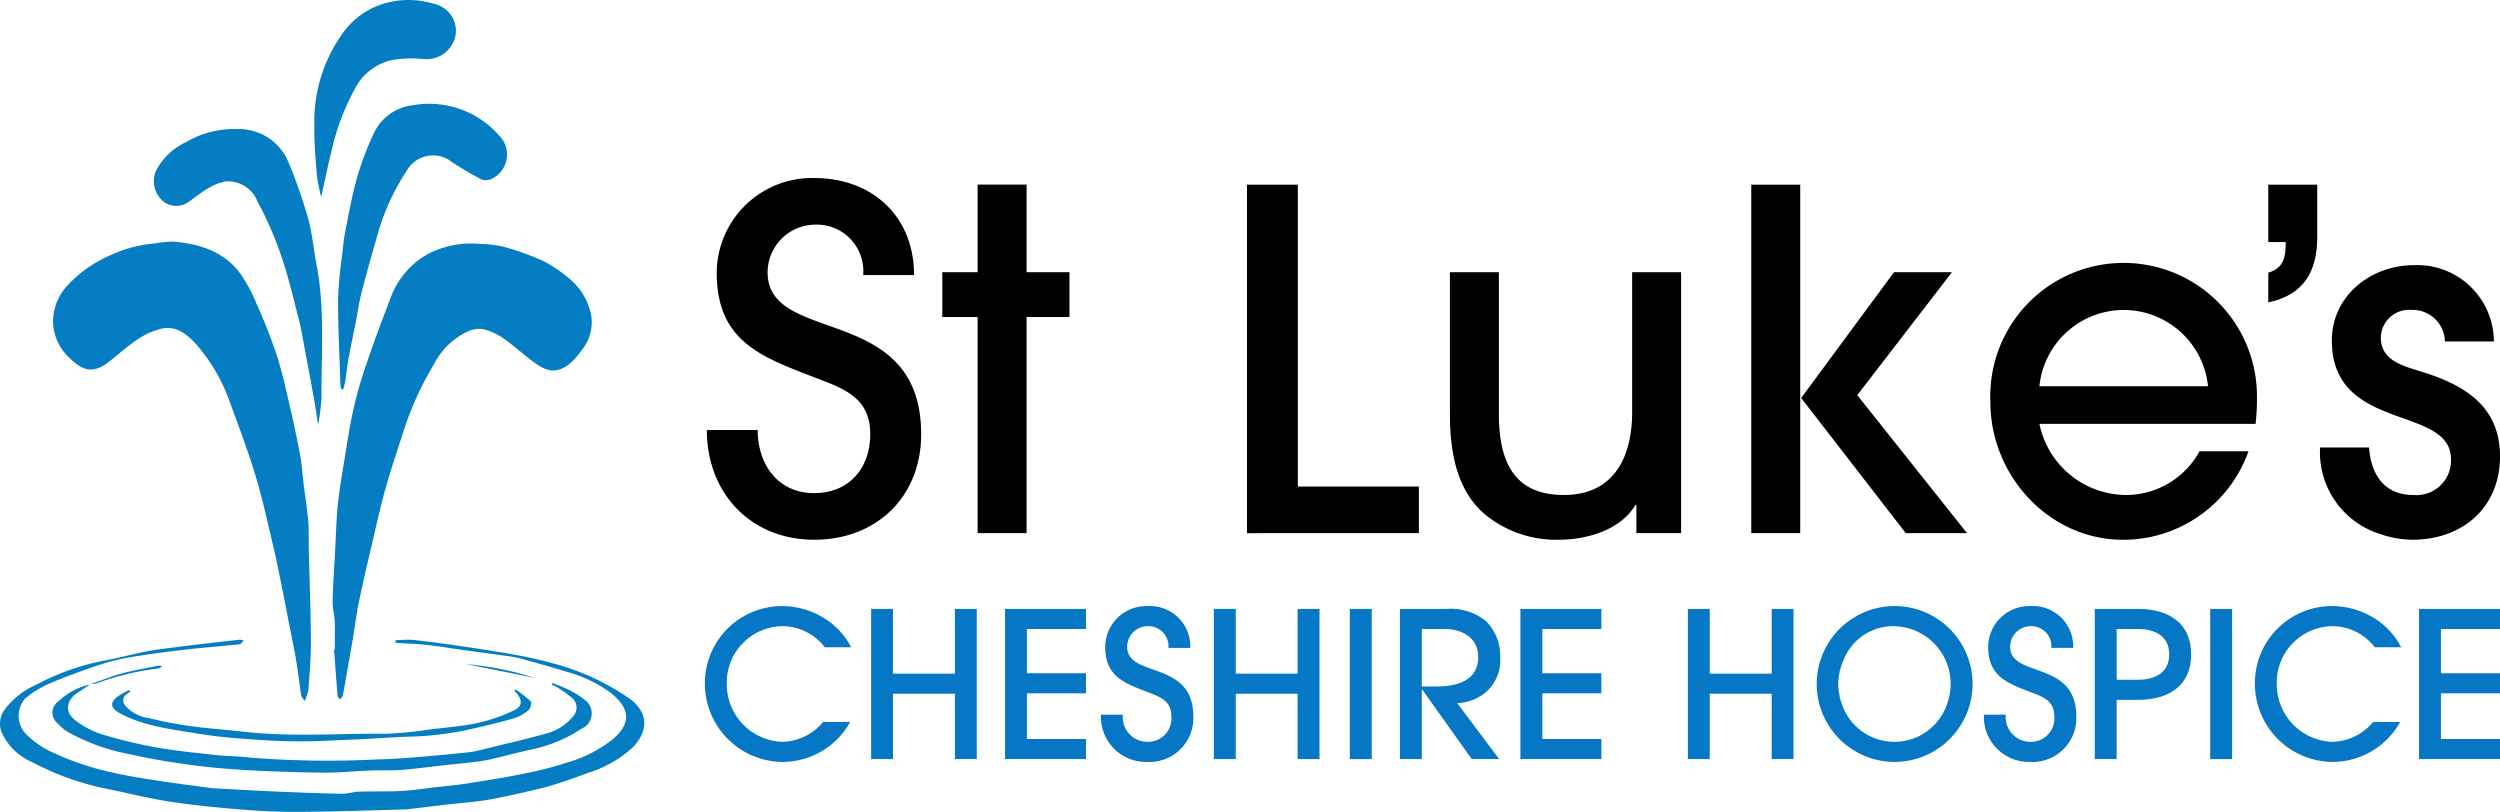 <?xml version="1.0" encoding="UTF-8"?> <svg xmlns="http://www.w3.org/2000/svg" width="240" height="77.943" viewBox="0 0 240 77.943"><path d="M78.166,51.815c-6.105,0-10.309-4.475-10.309-10.534h4.881c0,3.256,1.9,6.059,5.427,6.059,3.344,0,5.379-2.4,5.379-5.652,0-3.573-2.577-4.385-5.379-5.47-5.2-1.99-9.36-3.527-9.36-10.039a9.148,9.148,0,0,1,9.207-9.09q.076,0,.153.002c5.56,0,9.585,3.661,9.585,9.313H82.867a4.474,4.474,0,0,0-4.7-4.837A4.6,4.6,0,0,0,73.69,26.134c0,7.1,14.742,2.849,14.742,15.554,0,6.014-4.3,10.127-10.264,10.127"></path><path d="M98.552,30.429V51.181h-4.7V30.429h-3.39v-4.3h3.39V17.723h4.7v8.409h4.115v4.3Z"></path><path d="M119.709,51.184V17.725h4.883V46.707H136.21v4.475Z"></path><path d="M157.095,51.182V48.469h-.09c-1.447,2.441-4.7,3.345-7.37,3.345a10.765,10.765,0,0,1-7.144-2.486c-2.757-2.4-3.3-6.2-3.3-9.63V26.132h4.7V39.698c0,4.43,1.312,7.82,6.24,7.82,4.793,0,6.556-3.616,6.556-7.957V26.132h4.7v25.05Z"></path><path d="M172.822,51.183h-4.7V17.725h4.7Zm9-25.05h5.563L178.297,37.933l10.536,13.249h-5.879L172.913,38.206Z"></path><path d="M216.539,40.693h-20.755a8.544,8.544,0,0,0,8.23,6.827,8.049,8.049,0,0,0,7.142-4.2h4.7a12.765,12.765,0,0,1-12.027,8.5c-7.145,0-12.751-6.193-12.751-13.201a12.801,12.801,0,1,1,25.584-.933q.012.331.007.662a20.823,20.823,0,0,1-.134,2.351M203.877,29.757a8.146,8.146,0,0,0-8.094,7.324H211.97a8.145,8.145,0,0,0-8.093-7.324"></path><path d="M217.755,29.028V26.18c1.492-.452,1.673-1.493,1.673-2.94h-1.673V17.725h4.7v5.018c0,3.3-1.267,5.561-4.7,6.285"></path><path d="M231.589,51.814a9.821,9.821,0,0,1-3.209-.586,8.222,8.222,0,0,1-5.652-8.274h4.7c.181,2.575,1.448,4.566,4.251,4.566a3.323,3.323,0,0,0,3.616-3.437c0-5.244-11.438-2.531-11.438-11.393,0-4.3,3.752-7.234,7.867-7.234a7.352,7.352,0,0,1,7.679,7.011q.007.157.008.314h-4.7a3.1,3.1,0,0,0-3.167-3.031l-.044.001a2.713,2.713,0,0,0-2.929,2.478q-.008.095-.009.19c0,2.216,2.17,2.714,3.888,3.256,4.114,1.266,7.55,3.3,7.55,8.138,0,4.929-3.618,8-8.409,8"></path><path d="M79.181,62.139a5.17,5.17,0,0,0-4.052-2.027,5.414,5.414,0,0,0-5.358,5.47l.001.043A5.524,5.524,0,0,0,75.09,71.216a5.255,5.255,0,0,0,3.936-1.909h2.59A7.434,7.434,0,0,1,75.07,73.145a7.517,7.517,0,0,1-7.4-7.54,7.4,7.4,0,0,1,7.381-7.419l.039,0a7.721,7.721,0,0,1,4.4,1.4,7.156,7.156,0,0,1,2.221,2.552Z" style="fill:#0577c5"></path><path d="M91.67,72.873V66.6H85.727v6.272h-2.1V58.457h2.1v6.215H91.67V58.457h2.1V72.873Z" style="fill:#0577c5"></path><path d="M96.482,72.873V58.457h7.772v1.929H98.586v4.246h5.668v1.93H98.586v4.382h5.668v1.928Z" style="fill:#0577c5"></path><path d="M110.137,73.145a4.322,4.322,0,0,1-4.446-4.195q-.005-.172.004-.343h2.1a2.366,2.366,0,0,0,2.111,2.597q.113.012.227.012a2.25,2.25,0,0,0,2.319-2.435c0-1.537-1.111-1.888-2.319-2.355-2.24-.857-4.033-1.521-4.033-4.326a3.942,3.942,0,0,1,3.969-3.915l.069.001a3.876,3.876,0,0,1,4.13,4.013h-2.1a1.929,1.929,0,0,0-2.025-2.085,1.981,1.981,0,0,0-1.936,1.966c0,3.059,6.352,1.228,6.352,6.7a4.209,4.209,0,0,1-4.045,4.367q-.189.007-.378-.003" style="fill:#0577c5"></path><path d="M124.572,72.873V66.6H118.63v6.272h-2.1V58.457h2.1v6.215h5.942V58.457h2.1V72.873Z" style="fill:#0577c5"></path><rect x="129.58" y="58.458" width="2.104" height="14.417" style="fill:#0577c5"></rect><path d="M141.287,67.224a4.274,4.274,0,0,1-1.4.273l4.032,5.376h-2.632l-4.754-6.681h-.039v6.68h-2.1V58.457h4.462a5.325,5.325,0,0,1,3.838,1.207,4.709,4.709,0,0,1,1.324,3.411,4.048,4.048,0,0,1-2.727,4.149m-2.572-6.837H136.494v5.512h1.442c1.869,0,3.974-.525,3.974-2.823,0-1.833-1.519-2.689-3.195-2.689" style="fill:#0577c5"></path><path d="M145.96,72.873V58.457h7.772v1.929h-5.668v4.246h5.668v1.93h-5.668v4.382h5.668v1.928Z" style="fill:#0577c5"></path><path d="M170.08,72.873V66.6h-5.942v6.272h-2.1V58.457h2.1v6.215H170.08V58.457h2.1V72.873Z" style="fill:#0577c5"></path><path d="M181.867,73.145a7.481,7.481,0,1,1,7.5-7.462l0,.021a7.5,7.5,0,0,1-7.5,7.441m0-13.034a5.137,5.137,0,0,0-4.889,3.255,5.8,5.8,0,0,0-.507,2.3,6.075,6.075,0,0,0,.507,2.337,5.326,5.326,0,0,0,9.916-.351,5.547,5.547,0,0,0-5.026-7.539" style="fill:#0577c5"></path><path d="M194.901,73.145a4.324,4.324,0,0,1-4.447-4.198q-.005-.17.004-.34h2.1a2.367,2.367,0,0,0,2.113,2.597q.113.011.227.012a2.25,2.25,0,0,0,2.318-2.435c0-1.537-1.111-1.888-2.318-2.355-2.24-.857-4.033-1.521-4.033-4.326a3.942,3.942,0,0,1,3.968-3.916l.065.001a3.876,3.876,0,0,1,4.13,4.013h-2.1a1.929,1.929,0,0,0-2.025-2.085,1.981,1.981,0,0,0-1.929,1.969c0,3.059,6.352,1.228,6.352,6.7a4.209,4.209,0,0,1-4.045,4.367q-.189.007-.378-.003" style="fill:#0577c5"></path><path d="M205.262,67.186h-2.065v5.686h-2.1V58.457h4.167c2.845,0,5.085,1.285,5.085,4.364s-2.24,4.364-5.085,4.364m0-6.8H203.199v4.87h2.065c1.6,0,2.981-.663,2.981-2.435s-1.382-2.435-2.981-2.435" style="fill:#0577c5"></path><rect x="212.18" y="58.458" width="2.104" height="14.417" style="fill:#0577c5"></rect><path d="M227.979,62.139a5.169,5.169,0,0,0-4.052-2.027,5.415,5.415,0,0,0-5.358,5.472l.001.041a5.525,5.525,0,0,0,5.319,5.591,5.255,5.255,0,0,0,3.936-1.909h2.59a7.43,7.43,0,0,1-6.546,3.838,7.516,7.516,0,0,1-7.4-7.54,7.4,7.4,0,0,1,7.378-7.422h.044a7.724,7.724,0,0,1,4.4,1.4,7.168,7.168,0,0,1,2.221,2.552Z" style="fill:#0577c5"></path><path d="M232.226,72.873V58.457H240v1.929h-5.669v4.246H240v1.93h-5.669v4.382H240v1.928Z" style="fill:#0577c5"></path><path d="M29.254,67.299c-.168-.258-.309-.384-.332-.526-.191-1.226-.338-2.461-.545-3.685-.2-1.162-.452-2.314-.678-3.472-.182-.932-.354-1.866-.544-2.8-.281-1.379-.544-2.763-.868-4.134-.544-2.3-1.041-4.621-1.719-6.886-.7-2.34-1.562-4.636-2.409-6.931a17.162,17.162,0,0,0-3.328-5.821c-.865-.942-1.881-1.778-3.252-1.508a6.901,6.901,0,0,0-2.355,1.04c-.971.634-1.836,1.432-2.753,2.148-1.547,1.207-2.585.875-3.863-.426A4.857,4.857,0,0,1,5.09,30.706a5.21,5.21,0,0,1,1.584-3.51,12.324,12.324,0,0,1,3.994-2.728,12.208,12.208,0,0,1,4.063-1.079,13.139,13.139,0,0,1,1.843-.2c2.51.21,4.856.9,6.45,3.011a14.598,14.598,0,0,1,1.6,2.953,52.682,52.682,0,0,1,1.938,4.921c.544,1.691.917,3.44,1.321,5.174q.525,2.262.946,4.545c.153.831.2,1.681.3,2.521.152,1.231.35,2.458.459,3.694.076.871.032,1.751.054,2.628.071,2.972.188,5.945.207,8.918.01,1.551-.133,3.106-.241,4.657a5.255,5.255,0,0,1-.354,1.083" style="fill:#057dc3"></path><path d="M32.141,62.354c0-.9.028-1.8-.009-2.692-.028-.659-.211-1.315-.2-1.969.038-1.576.152-3.148.236-4.723.082-1.509.109-3.026.267-4.528.162-1.56.436-3.11.69-4.66.251-1.533.481-3.071.824-4.585A40.397,40.397,0,0,1,35.127,35.08c.726-2.132,1.509-4.246,2.319-6.35a7.95,7.95,0,0,1,3.762-4.414,9.044,9.044,0,0,1,4.914-.894,10.946,10.946,0,0,1,2.216.264,26.166,26.166,0,0,1,3.731,1.33,12.295,12.295,0,0,1,2.438,1.613,6.051,6.051,0,0,1,2.249,3.644,4.247,4.247,0,0,1-.948,3.39,6.395,6.395,0,0,1-1.163,1.29c-1.3.992-2.208.666-3.352-.152-1.013-.726-1.926-1.6-2.951-2.305a5.865,5.865,0,0,0-2.02-.913,2.815,2.815,0,0,0-1.55.3,6.975,6.975,0,0,0-3.1,3.065,30.992,30.992,0,0,0-3.033,6.76c-.557,1.734-1.151,3.459-1.635,5.213-.513,1.85-.926,3.729-1.363,5.6-.416,1.775-.833,3.549-1.2,5.335-.233,1.133-.37,2.285-.561,3.427-.181,1.081-.375,2.16-.566,3.24-.133.757-.258,1.517-.411,2.27-.026.128-.178.23-.271.346-.077-.127-.213-.249-.225-.382-.124-1.467-.229-2.935-.34-4.4l.074-.004" style="fill:#057dc3"></path><path d="M23.38,61.469c-.134.168-.194.309-.3.353a1.731,1.731,0,0,1-.488.073c-1.691.163-3.384.3-5.072.5-1.77.211-3.54.439-5.295.75a21.387,21.387,0,0,0-3.157.841c-1.509.515-3.01,1.067-4.469,1.7a9.665,9.665,0,0,0-2.19,1.378,2.524,2.524,0,0,0,.013,3.323,8.47,8.47,0,0,0,2.811,1.926,26.758,26.758,0,0,0,5.656,1.871c1.493.341,3.016.566,4.532.8,1.537.239,3.081.427,4.622.637.144.02.289.047.435.054,2.03.108,4.06.227,6.091.315,2.072.09,4.146.168,6.219.209.548.012,1.1-.178,1.649-.2,1.377-.044,2.756.006,4.13-.071,1.177-.066,2.346-.252,3.519-.386.908-.1,1.821-.179,2.722-.322,1.818-.289,3.64-.57,5.442-.939A34.977,34.977,0,0,0,54.461,73.2a12.632,12.632,0,0,0,4.45-2.307c1.894-1.67,1.342-3.075-.295-4.392a12.841,12.841,0,0,0-4.379-2.055c-1.419-.44-2.849-.841-4.281-1.235a11.25,11.25,0,0,0-1.4-.252c-1.353-.191-2.709-.367-4.062-.554-1.161-.162-2.319-.36-3.482-.487-1.009-.109-2.025-.141-3.039-.209l-.009-.241a12.32,12.32,0,0,1,1.638-.041c1.385.143,2.766.325,4.144.528,1.849.271,3.7.548,5.54.876,1.238.22,2.476.481,3.688.821a23.421,23.421,0,0,1,7.417,3.383c1.865,1.315,1.92,3.153.293,4.768a11.193,11.193,0,0,1-4.137,2.362c-1.1.413-2.214.806-3.336,1.158-.844.265-1.709.464-2.569.663q-1.564.363-3.137.675c-.588.118-1.181.209-1.775.28-.908.109-1.821.184-2.73.287-1.293.147-2.584.308-3.876.461-.1.012-.209.018-.312.02-3.39.085-6.781.211-10.171.233-1.929.012-3.866-.095-5.79-.252-2.228-.184-4.458-.411-6.665-.751-1.936-.3-3.844-.786-5.766-1.177a26.409,26.409,0,0,1-7.3-2.582,5.585,5.585,0,0,1-3.011-3,2.322,2.322,0,0,1,.423-2.17,7.563,7.563,0,0,1,2.994-2.3A22.988,22.988,0,0,1,9.96,63.428c1.407-.262,2.8-.63,4.2-.913.731-.149,1.479-.22,2.219-.318.822-.109,1.645-.216,2.47-.312q2.067-.245,4.138-.471a2.08,2.08,0,0,1,.392.054" style="fill:#057dc3"></path><path d="M32.759,37.371a2.389,2.389,0,0,1-.079-.4c-.086-2.763-.23-5.526-.225-8.29a41.982,41.982,0,0,1,.414-4.361c.077-.719.14-1.442.283-2.149.347-1.722.653-3.46,1.133-5.147a28.972,28.972,0,0,1,1.583-4.186A4.715,4.715,0,0,1,39.7,10.093a8.9,8.9,0,0,1,8.16,2.858,2.589,2.589,0,0,1-.652,4.217,1.233,1.233,0,0,1-.978.063c-.957-.491-1.88-1.056-2.792-1.63a2.908,2.908,0,0,0-4.456.9,21.483,21.483,0,0,0-2.824,6.352c-.509,1.725-.994,3.459-1.439,5.2-.246.959-.384,1.947-.575,2.921-.227,1.15-.475,2.3-.685,3.453-.133.731-.2,1.473-.321,2.208a7.814,7.814,0,0,1-.2.763l-.179-.026" style="fill:#057dc3"></path><path d="M30.537,40.787c-.127-.809-.233-1.586-.37-2.358q-.455-2.535-.935-5.07c-.176-.936-.331-1.88-.57-2.8-.529-2.043-1.009-4.106-1.7-6.1a34.045,34.045,0,0,0-2.251-5.127,3.043,3.043,0,0,0-3.033-1.919,4.998,4.998,0,0,0-1.763.709c-.614.346-1.155.819-1.747,1.21a2.02,2.02,0,0,1-2.438.052A2.557,2.557,0,0,1,14.972,16.4a6.2,6.2,0,0,1,2.941-2.784,9.023,9.023,0,0,1,4.884-1.223,5.138,5.138,0,0,1,4.9,3.19,48.65,48.65,0,0,1,1.869,5.34c.411,1.487.545,3.049.836,4.571.8,4.186.435,8.415.464,12.629a20.609,20.609,0,0,1-.325,2.661" style="fill:#057dc3"></path><path d="M30.832,18.913a18.179,18.179,0,0,1-.408-2.036c-.124-1.6-.279-3.2-.246-4.79a14.52,14.52,0,0,1,2.68-8.837A7.509,7.509,0,0,1,36.996.304a8.265,8.265,0,0,1,4.646.06,2.653,2.653,0,0,1,2.1,2.967,2.833,2.833,0,0,1-3.185,2.327,11.161,11.161,0,0,0-3.032.127A5.365,5.365,0,0,0,33.948,8.76a22.489,22.489,0,0,0-2.074,5.531c-.372,1.479-.672,2.976-1.04,4.621" style="fill:#057dc3"></path><path d="M8.673,65.674c-.4.276-.8.558-1.215.825-1.148.749-1.264,1.9-.171,2.689a8.144,8.144,0,0,0,2.34,1.258,46.103,46.103,0,0,0,5.2,1.276c1.885.343,3.8.531,5.712.742,1.177.13,2.367.133,3.543.27a93.503,93.503,0,0,0,12.295.162c1.344-.022,2.687-.136,4.026-.244q2.327-.186,4.646-.442a11.113,11.113,0,0,0,1.435-.3c1.945-.475,3.9-.913,5.831-1.46a4.869,4.869,0,0,0,2.671-1.644,1.225,1.225,0,0,0-.117-1.84,10.727,10.727,0,0,0-1.417-1,3.571,3.571,0,0,0-.481-.232l.079-.174c.573.245,1.167.458,1.718.744a7.712,7.712,0,0,1,1.362.881,1.587,1.587,0,0,1-.264,2.75,14.05,14.05,0,0,1-4.952,2.04c-1.309.273-2.6.639-3.9.938a14.3,14.3,0,0,1-1.537.244c-.923.111-1.853.2-2.779.3-1.4.155-2.788.349-4.188.456-1,.076-2,.018-3,.057-1.492.057-2.985.219-4.475.206-2.454-.023-4.91-.111-7.359-.246-1.8-.1-3.6-.26-5.379-.5-1.939-.264-3.882-.573-5.786-1.015a19.405,19.405,0,0,1-6-2.151,4.591,4.591,0,0,1-1-.843,1.312,1.312,0,0,1,.082-2.081,6.7,6.7,0,0,1,3.109-1.656Z" style="fill:#057dc3"></path><path d="M12.521,66.394a2.945,2.945,0,0,0-.4.268.741.741,0,0,0-.131,1.04.769.769,0,0,0,.057.065,3.614,3.614,0,0,0,2.256,1.169,36.804,36.804,0,0,0,4.135.789c1.6.223,3.214.318,4.818.507,4.595.542,9.2.166,13.801.211a36.922,36.922,0,0,0,4.32-.434c.863-.095,1.728-.176,2.587-.3a16.203,16.203,0,0,0,5.5-1.575c.736-.394.693-1.082-.089-1.808.036-.048.071-.1.106-.144a12.665,12.665,0,0,1,1.468,1.137c.112.112,0,.655-.175.809a3.654,3.654,0,0,1-1.318.792c-1.346.4-2.715.719-4.083,1.035a30.211,30.211,0,0,1-6.022.764c-1.573.042-3.145.175-4.72.244-1.971.087-3.944.211-5.917.207-1.8,0-3.609-.118-5.408-.252-1.464-.109-2.931-.257-4.379-.5-2.489-.413-5.019-.693-7.31-1.884-1.091-.567-1.13-1.145-.122-1.8.287-.187.6-.337.894-.5.045.054.089.109.133.163" style="fill:#057dc3"></path><path d="M8.69,65.683c.992-.347,1.969-.751,2.979-1.024,1.171-.315,2.371-.513,3.561-.757a1.344,1.344,0,0,1,.353.061c-.192.111-.28.2-.375.211a25.907,25.907,0,0,0-5.983,1.444,2.177,2.177,0,0,1-.548.054l.013.01" style="fill:#057dc3"></path><path d="M51.353,65.079q-3.3-.661-6.6-1.323a30.123,30.123,0,0,1,6.6,1.323" style="fill:#057dc3"></path></svg> 